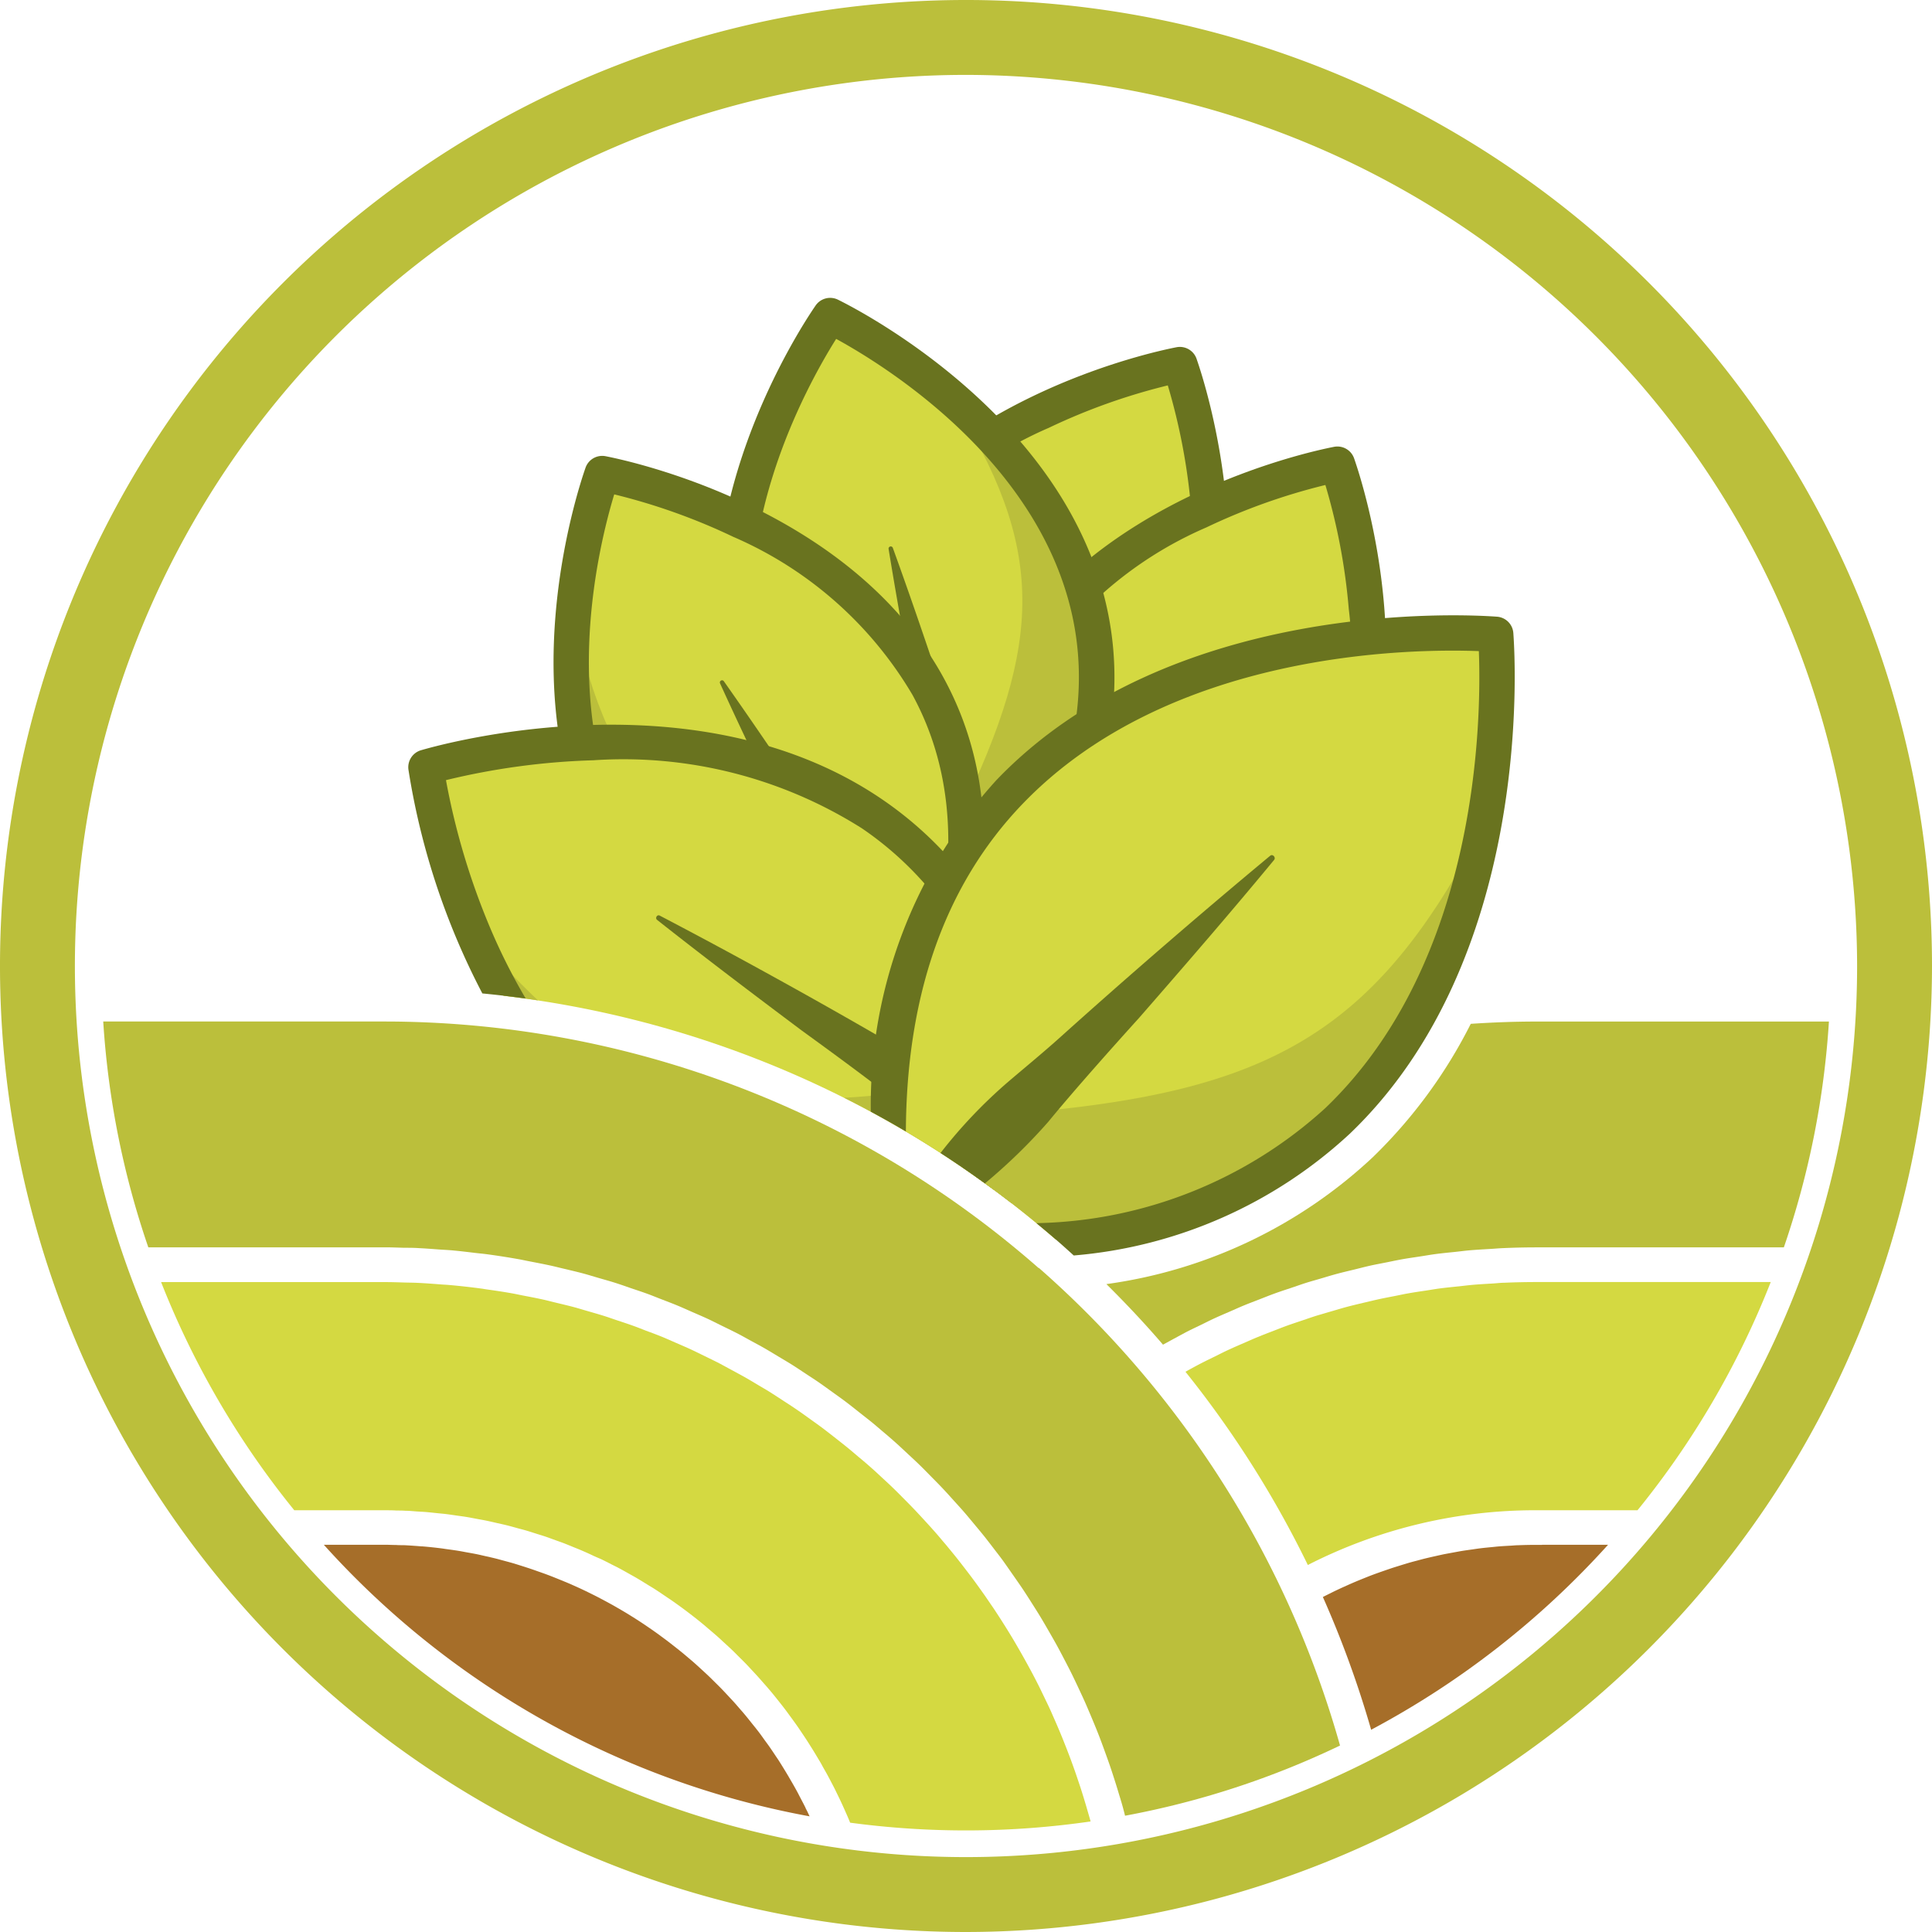 <svg xmlns="http://www.w3.org/2000/svg" width="60" height="60" viewBox="0 0 60 60">
    <g id="Group_16493" data-name="Group 16493" transform="translate(-16 -10)">
        <g id="Group_16" data-name="Group 16" transform="translate(-76 -272.987)">
            <g id="Group_13" data-name="Group 13" transform="translate(116.788 293.76)">
                <path id="Path_113" data-name="Path 113" d="M98.448,38.945h0c.373,1.064,5.009,15.2-10,17.424-5.654-14.077,8.891-17.209,10-17.424" transform="translate(-86.599 -38.395)" fill="#d4d941"/>
                <path id="Path_114" data-name="Path 114" d="M102.521,54.093c.4,4.671-.828,11.529-10.9,13.02l2.035-3.547c5.6-2.027,7.7-4.012,8.863-9.473" transform="translate(-89.772 -49.139)" fill="#bbbf3b"/>
                <path id="Path_115" data-name="Path 115" d="M87.107,55.578a.55.55,0,0,1-.51-.345c-1.756-4.372-1.787-8.168-.092-11.281,2.869-5.27,9.723-6.737,10.5-6.887a.549.549,0,0,1,.624.358c.26.742,2.452,7.4-.65,12.537-1.833,3.034-5.125,4.923-9.786,5.613a.542.542,0,0,1-.081.006m9.628-17.33a19.09,19.09,0,0,0-3.7,1.319,11.958,11.958,0,0,0-5.569,4.911c-1.479,2.717-1.482,6.059-.012,9.939,4.092-.688,6.976-2.378,8.575-5.026a11.964,11.964,0,0,0,1.429-7.285,19.1,19.1,0,0,0-.727-3.857" transform="translate(-85.257 -37.054)" fill="#69731f"/>
                <path id="Path_116" data-name="Path 116" d="M92.624,67.809c.31-.448.627-.892.922-1.349,1.148-1.777,2.438-3.692,3.653-5.416a.068.068,0,0,1,.117.067c-.652,1.434-1.408,3.005-2.1,4.428-.434.856-1.043,2.071-1.431,2.935a13.016,13.016,0,0,1-2.953,3.939.072.072,0,0,1-.117-.067,10.094,10.094,0,0,1,.455-1.617,13.026,13.026,0,0,1,1.455-2.921" transform="translate(-89.126 -54.049)" fill="#69731f"/>
            </g>
            <g id="Group_10" data-name="Group 10" transform="translate(121.681 296.853)">
                <path id="Path_117" data-name="Path 117" d="M115.277,49.584h0c.373,1.064,5.009,15.2-10,17.424-5.654-14.077,8.891-17.209,10-17.424" transform="translate(-103.428 -49.034)" fill="#d4d941"/>
                <path id="Path_118" data-name="Path 118" d="M119.349,64.732c.4,4.671-.828,11.529-10.9,13.02l2.035-3.547c5.6-2.027,7.7-4.012,8.863-9.473" transform="translate(-106.6 -59.778)" fill="#bbbf3b"/>
                <path id="Path_119" data-name="Path 119" d="M103.936,66.216a.55.55,0,0,1-.51-.345c-1.756-4.372-1.787-8.168-.092-11.281,2.869-5.27,9.723-6.737,10.5-6.887a.549.549,0,0,1,.624.358c.26.742,2.452,7.4-.65,12.537-1.832,3.034-5.125,4.923-9.786,5.613a.583.583,0,0,1-.081.006m9.628-17.33a19.089,19.089,0,0,0-3.7,1.319,11.959,11.959,0,0,0-5.569,4.911c-1.479,2.717-1.483,6.059-.012,9.939,4.092-.688,6.975-2.378,8.575-5.026a11.961,11.961,0,0,0,1.43-7.285,19.111,19.111,0,0,0-.727-3.857" transform="translate(-102.086 -47.692)" fill="#69731f"/>
                <path id="Path_120" data-name="Path 120" d="M109.453,78.447c.31-.448.627-.892.922-1.349,1.148-1.777,2.438-3.692,3.653-5.416a.068.068,0,0,1,.117.067c-.652,1.434-1.408,3.005-2.1,4.428-.434.856-1.043,2.071-1.431,2.935a13.016,13.016,0,0,1-2.953,3.939.072.072,0,0,1-.117-.067A10.093,10.093,0,0,1,108,81.368a13.038,13.038,0,0,1,1.455-2.921" transform="translate(-105.955 -64.687)" fill="#69731f"/>
            </g>
            <g id="Group_11" data-name="Group 11" transform="translate(114.252 292.24)">
                <path id="Path_121" data-name="Path 121" d="M81.4,33.72h0c1.011.5,14.218,7.35,5.057,19.442-13.892-6.1-5.7-18.514-5.057-19.442" transform="translate(-77.875 -33.17)" fill="#d4d941"/>
                <path id="Path_122" data-name="Path 122" d="M101.492,42.369c3.553,3.058,7.479,8.813,1.331,16.927l-1.029-3.958c2.58-5.367,2.691-8.256-.3-12.969" transform="translate(-94.236 -39.304)" fill="#bbbf3b"/>
                <path id="Path_123" data-name="Path 123" d="M85.121,52.37a.547.547,0,0,1-.221-.047c-4.315-1.893-6.994-4.582-7.963-7.991-1.64-5.772,2.228-11.618,2.674-12.266a.549.549,0,0,1,.7-.181c.705.348,6.932,3.568,8.312,9.408.815,3.45-.214,7.1-3.06,10.859a.55.55,0,0,1-.438.218M80.251,33.1c-.929,1.478-3.582,6.27-2.256,10.935.845,2.975,3.182,5.364,6.949,7.106,2.44-3.356,3.317-6.581,2.606-9.591-1.116-4.72-5.768-7.612-7.3-8.45" transform="translate(-76.535 -31.829)" fill="#69731f"/>
                <path id="Path_124" data-name="Path 124" d="M96.383,66.489c-.092-.537-.177-1.076-.286-1.609-.425-2.073-.843-4.344-1.183-6.425a.068.068,0,0,1,.131-.034c.538,1.48,1.1,3.132,1.6,4.633.29.915.7,2.209,1.032,3.1a13.014,13.014,0,0,1,.648,4.88.072.072,0,0,1-.131.034,10.108,10.108,0,0,1-.807-1.473,13.048,13.048,0,0,1-1.005-3.1" transform="translate(-89.57 -50.66)" fill="#69731f"/>
            </g>
            <g id="Group_12" data-name="Group 12" transform="translate(109.19 297.146)">
                <path id="Path_125" data-name="Path 125" d="M61.975,50.592h0c-.373,1.064-5.009,15.2,10,17.424,5.654-14.077-8.891-17.209-10-17.424" transform="translate(-60.463 -50.042)" fill="#d4d941"/>
                <path id="Path_126" data-name="Path 126" d="M61.075,65.74c-.4,4.671.828,11.529,10.9,13.02l-2.035-3.547c-5.6-2.027-7.7-4.012-8.863-9.473" transform="translate(-60.463 -60.786)" fill="#bbbf3b"/>
                <path id="Path_127" data-name="Path 127" d="M70.635,67.224a.585.585,0,0,1-.081-.006c-4.661-.691-7.953-2.579-9.786-5.613-3.1-5.136-.91-11.795-.65-12.537a.549.549,0,0,1,.623-.358c.772.15,7.626,1.617,10.5,6.887,1.7,3.113,1.664,6.909-.092,11.281a.55.55,0,0,1-.51.345m-9.629-17.33c-.507,1.671-1.8,6.992.7,11.144,1.6,2.647,4.482,4.337,8.574,5.025,1.471-3.88,1.467-7.222-.012-9.939a11.962,11.962,0,0,0-5.568-4.91,19.087,19.087,0,0,0-3.7-1.319" transform="translate(-59.124 -48.701)" fill="#69731f"/>
                <path id="Path_128" data-name="Path 128" d="M81.587,79.455c-.31-.448-.627-.892-.922-1.349-1.148-1.777-2.438-3.692-3.653-5.416a.068.068,0,0,0-.117.067c.652,1.434,1.408,3.005,2.1,4.428.433.856,1.043,2.071,1.431,2.935a13.016,13.016,0,0,0,2.953,3.939.072.072,0,0,0,.117-.067,10.093,10.093,0,0,0-.455-1.617,13.026,13.026,0,0,0-1.455-2.921" transform="translate(-71.724 -65.695)" fill="#69731f"/>
            </g>
            <g id="Group_9" data-name="Group 9" transform="translate(104.679 305.492)">
                <path id="Path_129" data-name="Path 129" d="M63.129,93.186c.579-.149,1.173-.324,1.79-.533C63.3,75.255,46.748,79.706,45.5,80.068a21.848,21.848,0,0,0,2.413,7.1,31.823,31.823,0,0,1,15.215,6.022" transform="translate(-44.951 -78.747)" fill="#d4d941"/>
                <path id="Path_130" data-name="Path 130" d="M94.815,119.521c.578-.149,1.173-.325,1.788-.534l-3.953-2.562c-.883.113-1.7.2-2.476.243a31.782,31.782,0,0,1,4.641,2.853" transform="translate(-76.636 -105.081)" fill="#bbbf3b"/>
                <path id="Path_131" data-name="Path 131" d="M52.384,101.354A22.588,22.588,0,0,1,50.3,99.1a19.405,19.405,0,0,0,1.017,2.11c.356.042.711.091,1.064.145" transform="translate(-48.357 -92.793)" fill="#bbbf3b"/>
                <path id="Path_132" data-name="Path 132" d="M78.452,102.317c-.554-.3-1.112-.584-1.655-.9-2.112-1.217-4.442-2.5-6.594-3.625-.083-.046-.155.077-.085.131,1.423,1.126,3.025,2.337,4.484,3.43.895.649,2.159,1.572,3.011,2.253a15,15,0,0,0,5.1,2.48.083.083,0,0,0,.085-.131,11.608,11.608,0,0,0-1.318-1.417,15.014,15.014,0,0,0-3.029-2.226" transform="translate(-62.391 -91.861)" fill="#69731f"/>
                <path id="Path_133" data-name="Path 133" d="M45.909,85.754q.676.065,1.347.158a18.611,18.611,0,0,1-1.17-2.353,22.028,22.028,0,0,1-1.306-4.429,22.032,22.032,0,0,1,4.576-.617,13.853,13.853,0,0,1,8.34,2.113c2.981,2.028,4.759,5.494,5.289,10.3-.607.2-1.2.359-1.782.5q.577.407,1.138.841c.464-.129.934-.27,1.412-.433a.55.55,0,0,0,.37-.571c-.5-5.378-2.456-9.262-5.809-11.544-5.683-3.867-13.443-1.77-14.309-1.518a.55.55,0,0,0-.391.6,22.5,22.5,0,0,0,2.295,6.951" transform="translate(-43.609 -77.407)" fill="#69731f"/>
            </g>
            <g id="Group_8" data-name="Group 8" transform="translate(119.045 302.095)">
                <path id="Path_134" data-name="Path 134" d="M100.077,86.448c14.611-1.265,13.761-17.453,13.663-18.794-1.384-.1-18.584-1-18.867,15.121a31.806,31.806,0,0,1,5.2,3.673" transform="translate(-94.334 -67.064)" fill="#d4d941"/>
                <path id="Path_135" data-name="Path 135" d="M105.708,100.94c9.311-.806,12.343-7.672,13.292-12.894-3.352,6.532-6.7,8.329-14.506,8.976l-1.683,1.683a31.826,31.826,0,0,1,2.9,2.234" transform="translate(-99.965 -81.555)" fill="#bbbf3b"/>
                <path id="Path_137" data-name="Path 137" d="M101.846,101.541a17.464,17.464,0,0,0,1.965-1.91c.789-.963,1.981-2.3,2.825-3.233,1.368-1.568,2.869-3.3,4.188-4.9.065-.076-.044-.2-.126-.126-2.133,1.77-4.43,3.757-6.5,5.618-.531.478-1.086.933-1.634,1.4a15.328,15.328,0,0,0-2.1,2.21q.7.453,1.381.944" transform="translate(-98.301 -83.9)" fill="#69731f"/>
                <path id="Path_145" data-name="Path 145" d="M94.109,81.752c.018-4.252,1.222-7.658,3.6-10.147,4.566-4.775,12.078-4.85,14.194-4.77.081,2.118,0,9.629-4.77,14.194A13.7,13.7,0,0,1,98.163,84.6c.251.207.5.416.744.631.14.123.278.248.415.373a14.347,14.347,0,0,0,8.571-3.779c5.646-5.4,5.156-14.528,5.081-15.551a.549.549,0,0,0-.508-.508c-1.023-.075-10.152-.565-15.551,5.081a15,15,0,0,0-3.895,10.29c.367.2.729.4,1.088.616" transform="translate(-93.021 -65.722)" fill="#69731f"/>
            </g>
            <g id="Group_15" data-name="Group 15" transform="translate(92 282.987)">
                <path id="Path_138" data-name="Path 138" d="M131.709,109.115h-.167c-.685,0-1.368.026-2.047.071a15.42,15.42,0,0,1-3.053,4.152,15.1,15.1,0,0,1-8.263,3.931c.612.606,1.2,1.232,1.758,1.881l.236-.129c.149-.081.3-.163.446-.241s.3-.15.454-.224.3-.15.454-.221.311-.138.468-.206.306-.136.461-.2.322-.126.483-.189.308-.122.464-.179.331-.114.5-.17.311-.108.468-.158.342-.1.513-.151.312-.094.47-.136c.176-.047.353-.088.53-.131.156-.038.311-.079.469-.115.182-.041.367-.074.551-.111.154-.031.307-.064.463-.092.19-.034.383-.06.575-.09.151-.023.3-.05.452-.07.2-.027.409-.047.614-.068.142-.015.283-.034.425-.047.232-.021.467-.033.7-.047.117-.007.233-.018.351-.023q.529-.024,1.062-.024h7.672a26.733,26.733,0,0,0,1.4-7.013h-8.9Z" transform="translate(-83.819 -77.39)" fill="#bbbf3b"/>
                <path id="Path_139" data-name="Path 139" d="M137.706,136.935l-.167,0q-.508,0-1.01.022c-.111,0-.222.015-.333.022-.223.013-.447.025-.668.045-.132.012-.263.029-.395.043-.2.021-.4.04-.6.066-.14.018-.278.043-.417.064-.188.028-.375.055-.561.088-.143.025-.283.056-.425.084-.18.035-.361.069-.54.109-.144.032-.286.069-.429.1-.174.042-.349.083-.522.129-.144.038-.285.082-.428.123-.169.049-.34.1-.508.149-.143.045-.283.094-.425.142-.165.056-.331.11-.495.169-.141.051-.28.107-.42.161-.161.062-.323.123-.482.189-.14.057-.277.119-.415.179-.157.068-.314.135-.47.207-.138.063-.273.131-.409.2-.153.074-.306.148-.456.225-.135.069-.267.142-.4.214l-.1.057a31.943,31.943,0,0,1,3.8,6,15.533,15.533,0,0,1,7.1-1.7h3.139a26.812,26.812,0,0,0,4.137-7.087h-7.109Z" transform="translate(-89.815 -97.12)" fill="#d4d941"/>
                <path id="Path_140" data-name="Path 140" d="M148.114,165.012l-.167,0q-.294,0-.587.012c-.065,0-.13.008-.2.012-.129.007-.259.014-.387.024-.078.006-.156.016-.234.023-.115.011-.23.022-.344.036-.083.01-.165.023-.248.035-.108.015-.217.03-.324.047-.085.014-.17.031-.255.046-.1.019-.208.038-.311.058-.086.018-.172.038-.258.057-.1.022-.2.045-.3.069s-.173.045-.26.068-.2.052-.293.08-.172.052-.258.079-.192.059-.286.091-.172.059-.258.089-.187.066-.279.1-.171.066-.256.1-.182.073-.272.111-.169.072-.253.11-.177.079-.265.12-.167.079-.249.12-.174.086-.26.13l-.005,0a31.819,31.819,0,0,1,1.5,4.125,26.954,26.954,0,0,0,7.357-5.744h-2.052Z" transform="translate(-100.223 -117.035)" fill="#a66e29"/>
                <path id="Path_141" data-name="Path 141" d="M40.08,116.771A30.809,30.809,0,0,0,19.8,109.113H11.028a26.731,26.731,0,0,0,1.4,7.013H19.8c.192,0,.383.009.574.014.153,0,.306,0,.459.011.21.01.419.027.627.042.141.01.283.016.423.029.233.021.465.05.7.078.114.014.229.023.342.038q.515.069,1.024.16c.1.018.2.041.3.06.237.046.475.091.71.143.141.032.281.069.421.1.192.047.386.091.576.143.151.041.3.088.449.131.178.052.356.1.533.157.153.049.3.1.456.155.17.058.34.113.509.174s.307.119.46.178.326.124.486.19.306.133.459.2.313.135.468.206.3.147.454.222.3.146.453.223.3.161.448.242.293.157.437.24.295.175.441.263.283.167.422.255.288.188.432.283.274.178.408.271.281.2.42.3.265.189.395.287.273.212.409.32.255.2.38.3.265.224.4.337.245.209.365.316.256.236.384.355.236.218.351.33.247.247.369.371.226.228.337.345.236.256.353.386.217.238.323.36.225.266.336.4.208.248.308.374.214.276.32.414.2.257.292.388.2.285.3.429.186.265.276.4.191.294.285.442.175.275.259.414.178.3.266.454.164.284.243.428.165.308.246.464.153.293.226.442.152.316.226.475.141.3.208.455.138.322.206.485.129.311.19.468.124.328.184.494.116.319.171.48.11.334.163.5.1.327.151.493.1.339.141.51l.007.028a26.657,26.657,0,0,0,6.677-2.18,30.869,30.869,0,0,0-9.354-14.834" transform="translate(-7.822 -77.389)" fill="#bbbf3b"/>
                <path id="Path_142" data-name="Path 142" d="M46.067,153.694l-.01-.039c-.042-.152-.086-.3-.131-.454-.049-.167-.1-.333-.153-.5-.048-.149-.1-.3-.149-.446-.056-.164-.114-.326-.174-.488q-.082-.22-.168-.437c-.063-.16-.127-.32-.194-.478q-.09-.215-.185-.426-.1-.235-.214-.467-.1-.209-.2-.415-.114-.23-.234-.456-.107-.2-.218-.4-.124-.224-.253-.445-.115-.2-.233-.392c-.089-.146-.18-.29-.272-.434-.082-.127-.164-.254-.248-.379-.1-.142-.192-.283-.291-.422q-.13-.184-.262-.365-.152-.207-.309-.41c-.091-.118-.182-.236-.275-.352-.107-.134-.217-.266-.327-.4-.1-.114-.19-.227-.288-.338-.113-.13-.229-.257-.345-.384-.1-.109-.2-.217-.3-.324-.119-.125-.24-.248-.362-.371-.1-.1-.206-.208-.311-.31-.124-.121-.251-.239-.379-.356-.107-.1-.213-.2-.322-.295-.13-.116-.263-.229-.4-.342-.11-.094-.22-.188-.331-.279-.136-.111-.274-.219-.412-.327-.113-.088-.226-.177-.34-.264-.141-.106-.285-.208-.428-.311-.116-.083-.231-.167-.349-.248-.146-.1-.295-.2-.443-.294-.119-.078-.237-.156-.357-.232-.151-.1-.305-.186-.459-.278-.121-.072-.241-.145-.363-.215-.156-.089-.316-.174-.474-.26-.123-.066-.246-.134-.37-.2-.162-.083-.326-.162-.489-.241-.125-.061-.249-.123-.375-.182-.167-.077-.337-.15-.506-.223-.126-.055-.25-.111-.377-.164-.173-.071-.348-.137-.523-.2-.126-.049-.251-.1-.379-.146-.179-.065-.361-.125-.543-.185-.126-.042-.25-.087-.377-.127-.187-.059-.377-.112-.566-.167-.123-.035-.245-.074-.369-.107-.2-.053-.4-.1-.6-.148-.118-.028-.234-.06-.353-.086-.217-.049-.436-.09-.655-.132-.1-.02-.205-.043-.309-.062-.268-.048-.538-.088-.809-.126-.056-.008-.112-.019-.169-.026q-.492-.066-.99-.11c-.083-.008-.166-.01-.249-.017-.249-.019-.5-.039-.75-.05-.13-.006-.261-.006-.392-.01-.2-.006-.392-.013-.589-.013H17.2a26.829,26.829,0,0,0,4.137,7.087h2.838c.111,0,.222,0,.333.008.092,0,.185,0,.276.007.122,0,.242.014.363.022.091.006.183.01.274.017.12.01.238.024.358.036.091.01.183.017.274.028.119.015.236.033.355.05.09.013.181.024.271.039.118.019.235.043.353.065.089.017.178.031.267.05.116.024.231.051.347.078.089.02.178.039.266.06.116.029.231.061.346.093.086.024.173.045.259.07.115.033.229.071.344.107.085.027.17.052.254.08.114.038.227.081.34.122.083.03.167.058.249.09.114.044.226.091.339.137.081.033.162.064.242.1.115.049.228.1.342.155.076.035.154.068.23.1.117.056.232.116.348.175.071.036.143.07.213.108.118.062.233.128.35.194.067.038.135.074.2.113.123.072.245.148.366.223.058.036.117.07.174.106.137.087.271.179.405.27.041.028.083.054.124.083q.262.182.518.376t.479.378c.051.042.1.085.149.127.105.089.21.177.313.269.059.052.116.107.174.16.092.084.184.167.273.253.061.058.12.119.18.179.084.083.168.166.251.251.061.063.12.129.18.193.079.084.157.168.233.254.06.067.118.136.177.2.073.085.147.17.219.257.058.07.115.142.172.214.069.087.139.174.206.262s.11.148.165.223.13.177.194.267.106.154.158.231.122.181.181.272.1.159.151.239.114.184.169.277.1.163.143.245.106.187.158.282.09.168.134.252.1.19.146.286.084.172.125.258.09.193.133.29.078.175.116.263c.022.053.044.106.065.158a27.006,27.006,0,0,0,7.467-.038" transform="translate(-12.197 -97.123)" fill="#d4d941"/>
                <path id="Path_143" data-name="Path 143" d="M49.555,173.189c-.056-.114-.116-.226-.175-.339-.03-.057-.058-.115-.089-.171-.079-.145-.161-.288-.245-.43-.013-.022-.025-.046-.039-.068q-.147-.247-.3-.487c-.026-.04-.053-.078-.079-.117-.079-.119-.158-.238-.241-.354-.04-.056-.082-.111-.122-.167-.071-.1-.142-.2-.215-.291-.046-.06-.094-.119-.142-.178-.071-.089-.141-.178-.213-.265-.051-.061-.1-.121-.155-.181-.072-.083-.143-.167-.216-.248-.055-.06-.111-.119-.166-.179-.073-.078-.146-.157-.221-.234-.058-.06-.117-.118-.176-.176-.075-.074-.149-.149-.226-.222-.061-.058-.123-.115-.185-.172s-.154-.141-.232-.211-.128-.111-.193-.166-.158-.135-.239-.2-.132-.106-.2-.159-.163-.128-.246-.191c-.068-.051-.136-.1-.205-.152s-.168-.121-.253-.181l-.21-.144q-.129-.087-.26-.171c-.072-.046-.144-.091-.216-.136-.088-.055-.177-.108-.266-.16l-.221-.128c-.09-.051-.181-.1-.273-.15l-.225-.119c-.092-.048-.186-.094-.279-.14-.076-.037-.153-.075-.23-.111-.094-.044-.19-.087-.285-.129-.078-.034-.155-.069-.233-.1-.1-.041-.195-.08-.292-.119-.078-.031-.156-.063-.235-.092-.1-.038-.2-.073-.3-.108-.079-.028-.157-.056-.237-.083-.1-.034-.205-.066-.308-.1-.079-.024-.157-.05-.236-.073-.105-.031-.211-.058-.317-.087-.078-.021-.156-.043-.235-.063-.109-.027-.219-.051-.329-.076-.077-.017-.154-.036-.231-.052-.115-.024-.231-.044-.348-.065-.073-.013-.145-.028-.218-.04-.132-.022-.266-.04-.4-.058-.058-.008-.115-.018-.173-.025q-.287-.036-.575-.06c-.05,0-.1-.006-.15-.01-.143-.01-.287-.021-.431-.027-.079,0-.158,0-.238-.006-.107,0-.213-.006-.321-.007H34.591a26.81,26.81,0,0,0,15.086,8.434l-.026-.055c-.032-.068-.063-.136-.1-.2" transform="translate(-24.534 -117.037)" fill="#a66e29"/>
                <path id="Path_144" data-name="Path 144" d="M30,60A30,30,0,1,1,60,30,30.034,30.034,0,0,1,30,60M30,2.326A27.674,27.674,0,1,0,57.674,30,27.705,27.705,0,0,0,30,2.326" transform="translate(0 0)" fill="#bbbf3b"/>
            </g>
        </g>
    </g>
</svg>

